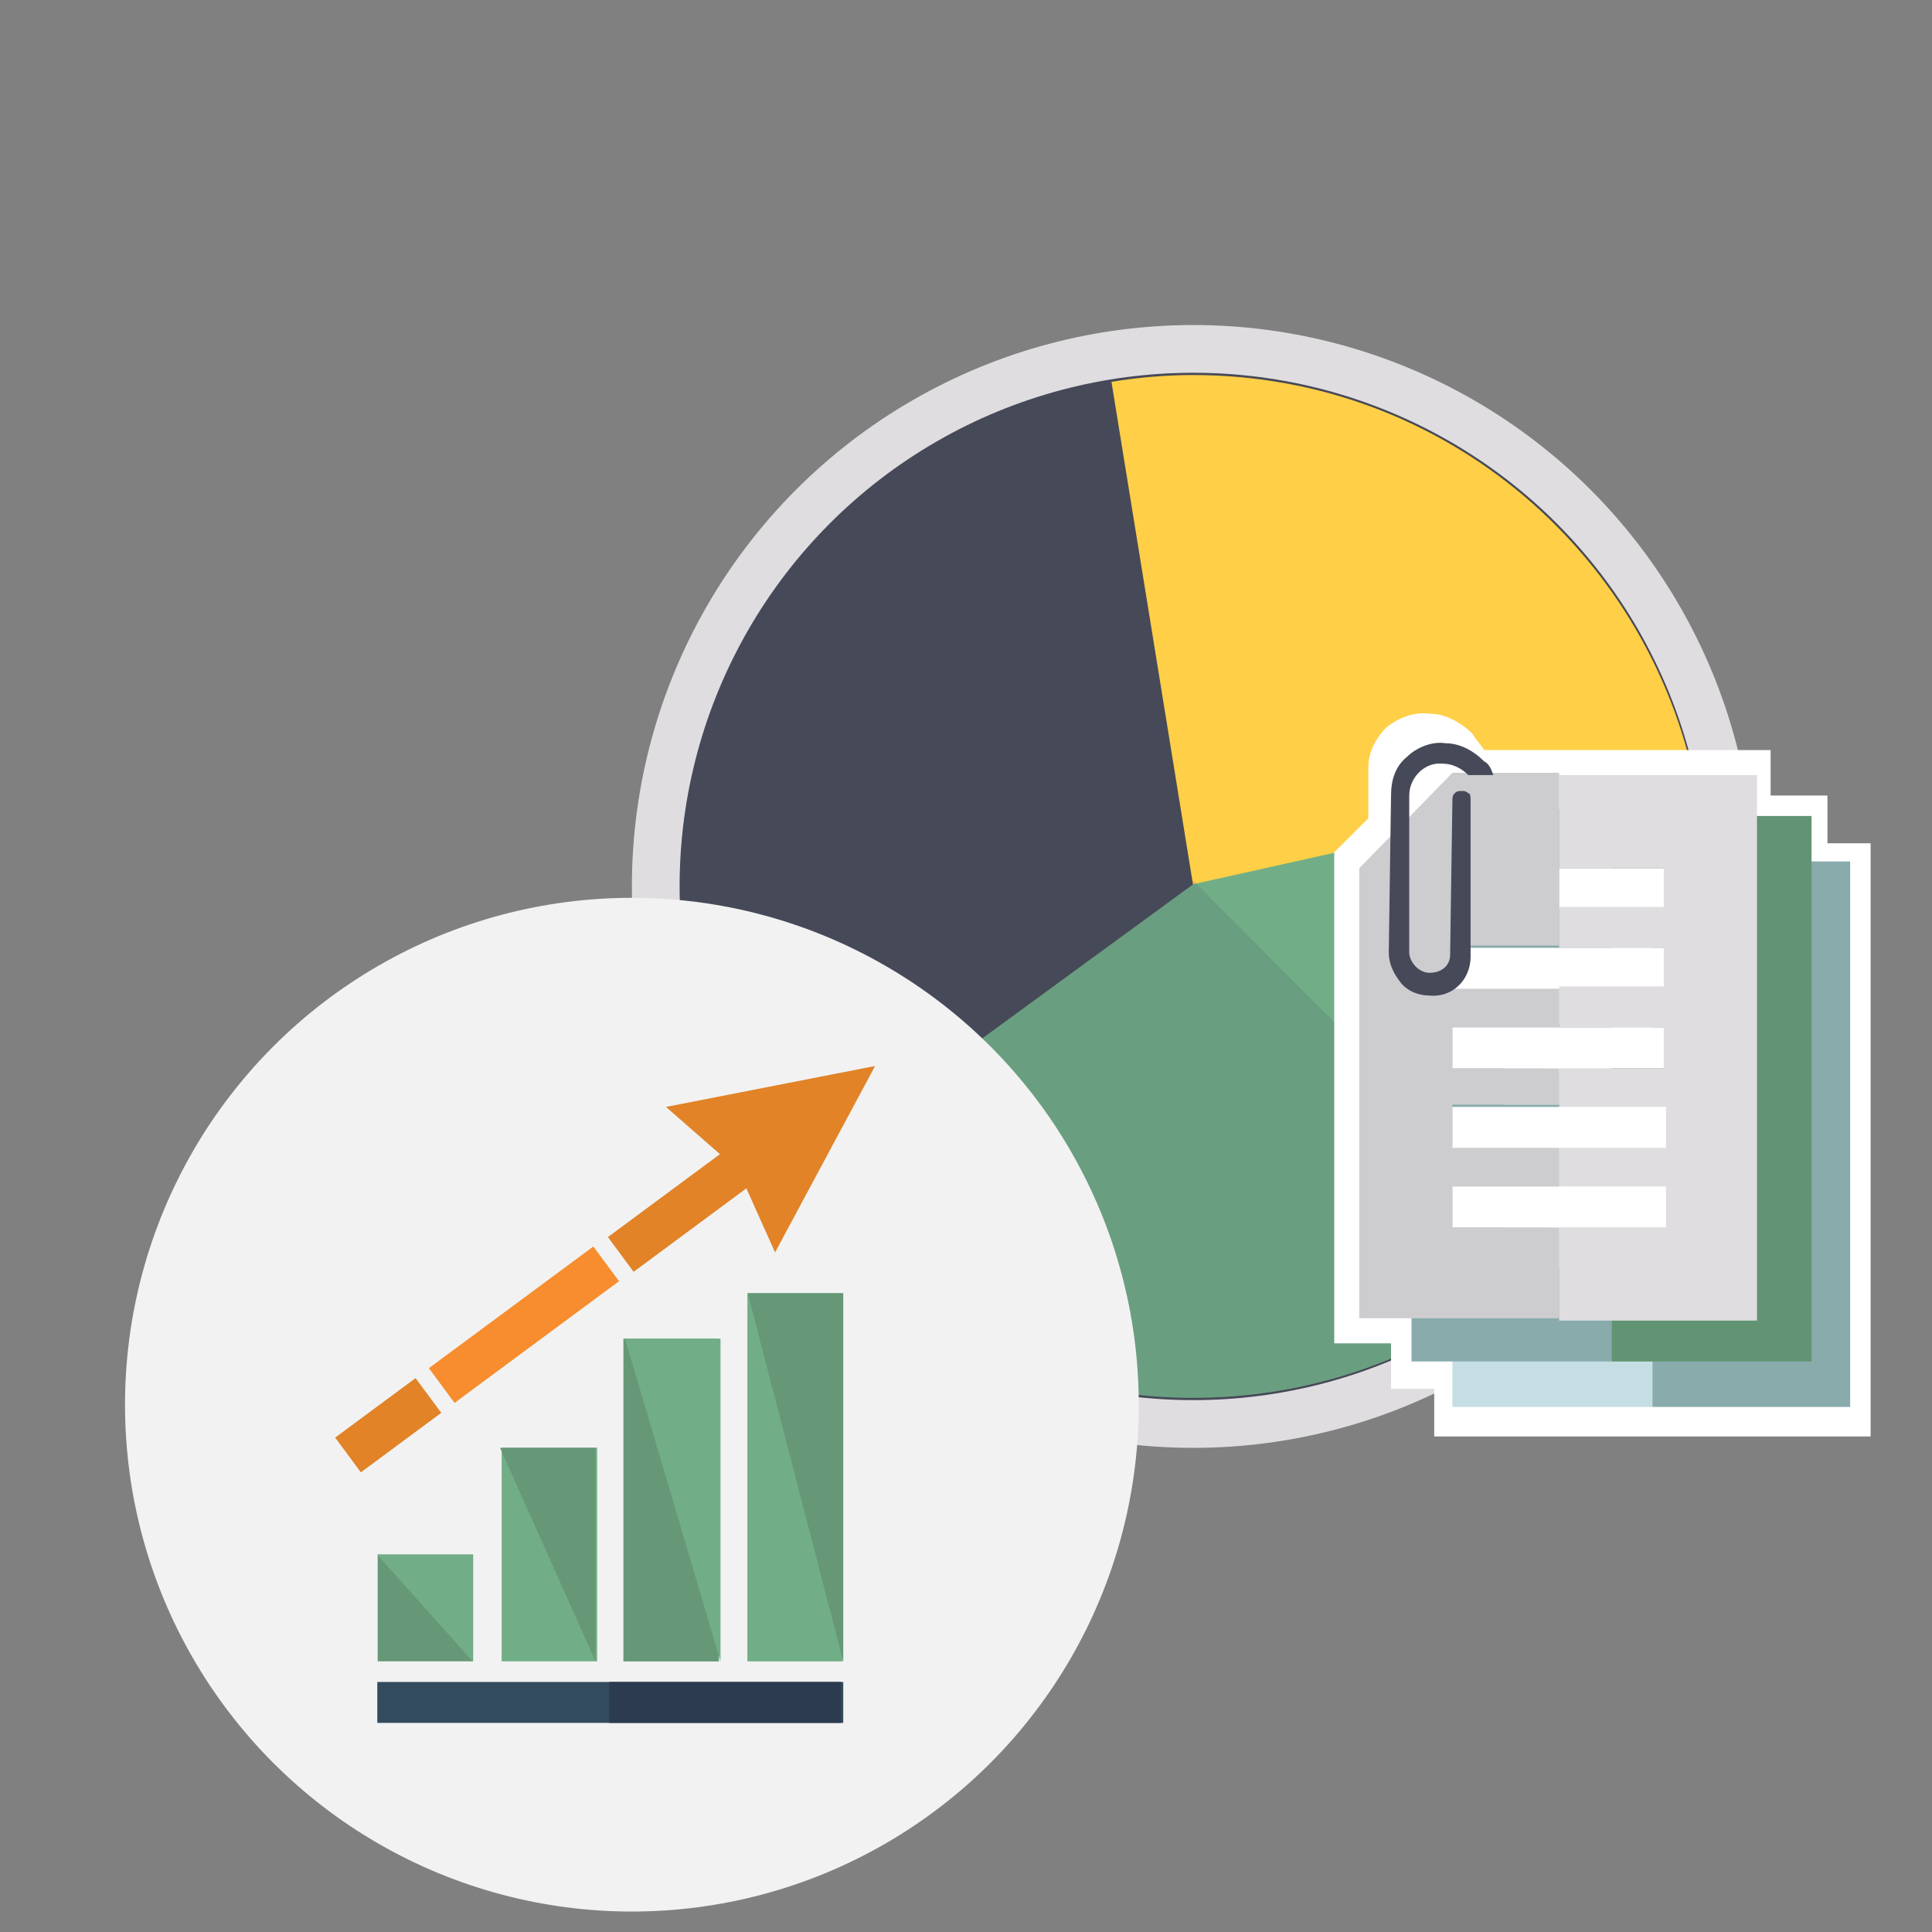 <?xml version="1.0" encoding="utf-8"?>
<!-- Generator: Adobe Illustrator 27.1.1, SVG Export Plug-In . SVG Version: 6.00 Build 0)  -->
<svg version="1.1" xmlns="http://www.w3.org/2000/svg" xmlns:xlink="http://www.w3.org/1999/xlink" x="0px" y="0px"
	 viewBox="0 0 85 85" style="enable-background:new 0 0 85 85;" xml:space="preserve">
<rect x="0" y="0" width="85" height="85" fill="#808080" stroke="none"/>
<style type="text/css">
	.st0{display:none;}
	.st1{display:inline;fill:#AA7B59;}
	.st2{display:inline;fill:#F4C79E;}
	.st3{display:inline;fill:#D8A378;}
	.st4{display:inline;fill:#C8462B;}
	.st5{display:inline;fill:#F4D6BE;}
	.st6{display:inline;fill:#845F45;}
	.st7{display:inline;fill:#DBB08E;}
	.st8{display:inline;fill:#83B2B3;}
	.st9{display:inline;fill:#9CD8D9;}
	.st10{display:inline;}
	.st11{fill:#8F1832;}
	.st12{display:inline;fill:#C8462B;stroke:#000000;stroke-width:0.5;stroke-miterlimit:10;}
	.st13{display:inline;fill:#698976;}
	.st14{display:inline;fill:#FFFFFF;}
	.st15{display:inline;opacity:0.53;}
	.st16{fill:#BDBEC0;}
	.st17{fill:#333333;}
	.st18{fill:#CDCDD0;}
	.st19{fill:#334B5E;}
	.st20{fill:#2C3B4E;}
	.st21{fill:#D9EFEF;}
	.st22{fill:#71AE87;}
	.st23{clip-path:url(#SVGID_00000014605277604893027870000014016765146931031483_);}
	.st24{fill:#B9DEBF;}
	.st25{fill-rule:evenodd;clip-rule:evenodd;fill:#77AE86;}
	.st26{fill-rule:evenodd;clip-rule:evenodd;fill:#87C496;}
	.st27{fill:#B1B7B6;}
	.st28{fill:#939598;}
	.st29{fill:#669877;}
	.st30{fill:#588566;}
	.st31{fill:#DF9226;}
	.st32{fill:#29AAE1;}
	.st33{opacity:0.3;fill:#29AAE1;}
	.st34{fill:#C5DEE4;}
	.st35{fill:#89ABAC;}
	.st36{fill:#464958;}
	.st37{fill:#D18D29;}
	.st38{fill:#EEAA1F;}
	.st39{fill:#1BA4C4;}
	.st40{fill:#659C77;}
	.st41{fill:#DFDDE0;}
	.st42{fill:#FFCF47;}
	.st43{opacity:0.16;fill:#464958;}
	.st44{fill:#FFFFFF;}
	.st45{fill:#619473;}
	.st46{fill:#F2F2F2;}
	.st47{fill:#E18326;}
	.st48{fill:#F78D2E;}
</style>
<g id="Layer_1" class="st0">
	<rect x="12.3" y="51.9" class="st1" width="38" height="26.7"/>
	<rect x="11.7" y="27.8" class="st2" width="42.6" height="23.1"/>
	<rect x="9.9" y="27.8" class="st1" width="21.7" height="23.3"/>
	<rect x="33.7" y="33.1" class="st3" width="48.9" height="48.9"/>
	<path class="st4" d="M50.2,50.5"/>
	<rect x="34.6" y="35.9" class="st5" width="10.7" height="42.6"/>
	<path class="st6" d="M82.6,82.1H33.7V33.1c0.9,0.9,1.8,1.8,2.7,2.7C51.8,51.3,67.2,66.7,82.6,82.1z"/>
	<rect x="46.6" y="35.9" class="st5" width="10.7" height="42.6"/>
	<rect x="58.5" y="35.9" class="st5" width="10.7" height="42.6"/>
	<rect x="70.7" y="35.9" class="st5" width="10.7" height="42.6"/>
	<polygon class="st7" points="34.6,35.9 36.4,35.9 45.4,44.8 45.3,78.5 34.6,78.5 	"/>
	<polygon class="st7" points="46.6,46 57.2,56.7 57.2,78.5 46.6,78.5 	"/>
	<polygon class="st7" points="58.5,58 69.2,68.6 69.2,78.5 58.5,78.5 	"/>
	<polygon class="st7" points="70.7,70.2 79,78.5 70.7,78.5 	"/>
	<rect x="-9" y="56.2" transform="matrix(0.556 -0.831 0.831 0.556 -40.844 40.539)" class="st3" width="53.1" height="4.7"/>
	<path class="st8" d="M43.4,41.5v30.3h30.3V45.5c-1.4-1.4-2.7-2.7-4.1-4.1H43.4z"/>
	<path class="st9" d="M69.6,41.5c1.4,1.4,2.7,2.7,4.1,4.1h-4.1V41.5z"/>
	<path class="st4" d="M66,62.1c-0.6,0.5-1.4,0.2-2.7,1.1c-1.1,0.8-1.2,1.4-1.8,1.9C59.1,66.7,51.4,62.8,51,58c0-0.4-0.2-2,0.8-3
		c1-1.1,2-0.4,3.5-1.5c1.6-1.2,1.2-2.6,2.8-3.6c1.3-0.8,2.8-0.5,3-0.5C65.7,50.3,68.2,60.4,66,62.1z"/>
	<g class="st10">
		<path class="st11" d="M56.4,52.4c1.1-0.8,1.3-1.7,1.7-2.5c0,0-0.1,0-0.1,0.1c-1.2,0.7-1.3,1.7-1.9,2.7
			C56.2,52.5,56.3,52.5,56.4,52.4z"/>
		<path class="st11" d="M64.4,62.1c-0.5,0.4-0.8,0.7-1,1c1.2-0.8,2-0.6,2.6-1c0.2-0.2,0.4-0.5,0.5-0.8C66,61.4,65.3,61.5,64.4,62.1z
			"/>
		<path class="st11" d="M52.1,56.9c0-0.4-0.1-1.5,0.4-2.5c-0.3,0.1-0.5,0.3-0.8,0.6c-0.9,1-0.8,2.6-0.8,3c0.4,4.8,8.1,8.7,10.5,7.1
			c0.3-0.2,0.5-0.5,0.8-0.9C59.6,65.3,52.5,61.5,52.1,56.9z"/>
	</g>
	<path class="st12" d="M56.3,54.2c-1-0.7-2.3-1.4-3.9-2c-1-0.4-1.9-0.6-2.7-0.8"/>
	<path class="st13" d="M57.7,51.9c-0.6,1.3-1.7,2.9-2.2,2.7c-0.3-0.1-0.3-0.7-0.3-1.6c0-0.5,0-1.4,0.3-2.4c0.7-2.4,2.8-4.3,3.3-4.1
		c0.2,0.1,0,0.8-0.2,2.1C58.2,50.2,58.1,51,57.7,51.9z"/>
	<ellipse class="st14" cx="60.8" cy="52" rx="1.9" ry="0.8"/>
	<polyline class="st5" points="38.1,27.8 41.7,23.9 58.3,23.9 54.3,27.8 	"/>
	<polyline class="st3" points="31.6,27.9 26.6,23 4.2,23 9.6,27.9 	"/>
	<rect x="-7.8" y="58.4" transform="matrix(0.556 -0.831 0.831 0.556 -40.98 41.92)" class="st6" width="53.1" height="1.7"/>
</g>
<g id="Layer_2" class="st0">
	<g class="st15">
		<rect x="38.6" y="36.5" class="st16" width="3.9" height="0.8"/>
		<rect x="38.6" y="51.2" class="st16" width="3.9" height="0.8"/>
		<rect x="38.6" y="44" class="st16" width="3.9" height="0.8"/>
		<rect x="49.7" y="12.4" class="st17" width="0.6" height="4"/>
		<rect x="47" y="13.5" class="st17" width="1" height="4"/>
		<rect x="43.9" y="17.3" class="st18" width="23.3" height="2.8"/>
		<rect x="41.8" y="18.3" class="st19" width="27.5" height="55"/>
		<rect x="55.5" y="18.3" class="st20" width="13.7" height="55"/>
		<g>
			<g>
				<rect x="60" y="57.1" class="st21" width="6.4" height="4"/>
				<rect x="52.5" y="57.1" class="st21" width="6.4" height="4"/>
				<rect x="44.9" y="57.1" class="st21" width="6.4" height="4"/>
			</g>
			<g>
				<rect x="60" y="52" class="st21" width="6.4" height="4"/>
				<rect x="52.5" y="52" class="st21" width="6.4" height="4"/>
				<rect x="44.9" y="52" class="st21" width="6.4" height="4"/>
			</g>
			<g>
				<rect x="60" y="46.9" class="st21" width="6.4" height="4"/>
				<rect x="52.5" y="46.9" class="st21" width="6.4" height="4"/>
				<rect x="44.9" y="46.9" class="st21" width="6.4" height="4"/>
			</g>
			<g>
				<rect x="60" y="41.9" class="st21" width="6.4" height="4"/>
				<rect x="52.5" y="41.9" class="st21" width="6.4" height="4"/>
				<rect x="44.9" y="41.9" class="st21" width="6.4" height="4"/>
			</g>
			<g>
				<rect x="60" y="36.8" class="st21" width="6.4" height="4"/>
				<rect x="52.5" y="36.8" class="st21" width="6.4" height="4"/>
				<rect x="44.9" y="36.8" class="st21" width="6.4" height="4"/>
			</g>
			<g>
				<rect x="60" y="31.7" class="st21" width="6.4" height="4"/>
				<rect x="52.5" y="31.7" class="st21" width="6.4" height="4"/>
				<rect x="44.9" y="31.7" class="st21" width="6.4" height="4"/>
			</g>
			<g>
				<rect x="60" y="26.6" class="st21" width="6.4" height="4"/>
				<rect x="52.5" y="26.6" class="st21" width="6.4" height="4"/>
				<rect x="44.9" y="26.6" class="st21" width="6.4" height="4"/>
			</g>
		</g>
		<rect x="46.2" y="14.7" class="st22" width="19.3" height="2.7"/>
		<rect x="45.6" y="14.5" class="st19" width="20.6" height="0.5"/>
		<g>
			<defs>
				<rect id="SVGID_1_" x="29.6" y="67.8" width="19.1" height="7.6"/>
			</defs>
			<clipPath id="SVGID_00000070119025559543075640000006257868102516826001_">
				<use xlink:href="#SVGID_1_"  style="overflow:visible;"/>
			</clipPath>
			<g style="clip-path:url(#SVGID_00000070119025559543075640000006257868102516826001_);">
				<path class="st24" d="M37.2,84.3c0.3,0.1,0.6-0.2,0.7-0.5c0.1-0.3-0.2-0.6-0.5-0.7c-0.8-0.1-1.7-0.7-2.4-1.6
					c-0.5-0.8-0.9-1.8-0.9-3.2c0-0.3-0.3-0.6-0.6-0.6c-0.3,0-0.6,0.3-0.6,0.6c0,1.6,0.5,2.9,1.1,3.9C34.9,83.5,36.1,84.1,37.2,84.3z
					"/>
				<path class="st24" d="M38,81.7c-0.3,0.1-0.5,0.4-0.5,0.7c0.1,0.3,0.4,0.5,0.7,0.5c1-0.2,2.7-0.7,4-1.9c0.9-0.8,1.6-1.9,1.8-3.3
					c0-0.3-0.2-0.6-0.5-0.7c-0.3,0-0.6,0.2-0.7,0.5c-0.2,1.1-0.7,2-1.4,2.6C40.3,81.1,38.8,81.5,38,81.7z"/>
				<path class="st24" d="M36.4,88.9c0,0.3,0.3,0.5,0.7,0.5c0.3,0,0.5-0.3,0.5-0.7c-0.2-1.2-0.1-2.3,0.3-3.8c0.4-1.5,1-3.3,1.9-5.9
					c0.1-0.3,0-0.6-0.4-0.8c-0.3-0.1-0.6,0-0.8,0.4c-1,2.6-1.6,4.5-2,6C36.3,86.3,36.2,87.5,36.4,88.9z"/>
				<path class="st25" d="M43.9,78.9c0.4,0.1,0.8,0.2,1.3,0.2c1.5,0,2.7-0.8,2.7-1.8c0-0.8-0.8-1.5-1.8-1.7c0.7-0.3,1.1-0.9,1.1-1.5
					c0-1-1.2-1.8-2.7-1.8c-0.1,0-0.1,0-0.2,0c0-0.1,0-0.2,0-0.3c0-1-1.2-1.8-2.7-1.8c-0.3,0-0.6,0-0.9,0.1c-0.1-0.9-1.3-1.6-2.7-1.6
					c-1.5,0-2.7,0.8-2.7,1.8c0,0,0,0.1,0,0.1c-0.1,0-0.3,0-0.4,0c-1.5,0-2.7,0.8-2.7,1.8c0,0.4,0.2,0.7,0.4,1
					c-0.4,0.3-0.6,0.7-0.6,1.1c-0.2,0,0.8,0,0.6,0c-1.5,0-2.9,0.8-2.9,1.8c0,1,1.3,1.8,2.9,1.8c0.1,0-2.6,0-2.6,0
					c0.3,0.8,3,1.4,4.3,1.4c0.2,0,0.3,0,0.4,0c0.1,0.9,1.3,1.7,2.7,1.7c1.2,0,2.2-0.5,2.6-1.2c0.4,0.1,0.8,0.2,1.3,0.2
					C42.5,80.1,43.5,79.6,43.9,78.9z"/>
				<path class="st26" d="M39.7,77.4c0.4,0.1,0.8,0.2,1.3,0.2c1.5,0,2.7-0.8,2.7-1.8c0-0.8-0.8-1.5-1.8-1.7c0.7-0.3,1.1-0.9,1.1-1.5
					c0-1-1.2-1.8-2.7-1.8c-0.1,0-0.1,0-0.2,0c0-0.1,0-0.2,0-0.3c0-1-1.1-1.8-2.5-1.8c-1.3,0.1-2.4,0.9-2.4,1.8c0,0,0,0.1,0,0.1
					c-0.1,0-0.3,0-0.4,0c-1.5,0-2.7,0.8-2.7,1.8c0,0.4,0.2,0.7,0.4,1c-0.4,0.3-0.6,0.7-0.6,1.1c-0.2,0,0.8,0,0.6,0
					c-1.5,0-2.9,0.8-2.9,1.8c0,0.8,1.2,1.4,2.2,1.7c0,0,0.1,0,0.1,0c0,0,0,0,0,0c0.3,0.1,0.2,0.1,0.5,0.1c0.1,0-2.6,0-2.6,0
					c0.3,0.8,3,1.4,4.3,1.4h0c0.7-0.2,1.3-0.6,1.5-1c0.4,0.1,0.8,0.2,1.3,0.2C38.3,78.6,39.3,78.1,39.7,77.4z"/>
			</g>
		</g>
		<g>
			<path class="st27" d="M77.2,69.6c0.3,0.2,0.5,0.6,0.3,0.9c-0.2,0.3-0.6,0.5-0.9,0.3c-0.7-0.3-1.7-1-2.8-2.5l0,0
				c-0.7-1-1.5-2.2-2.2-4c-0.1-0.4,0-0.8,0.4-0.9c0.4-0.1,0.8,0,0.9,0.4c0.6,1.6,1.3,2.8,2,3.6l0,0l0,0
				C75.8,68.7,76.7,69.3,77.2,69.6z"/>
			<path class="st28" d="M76.7,77c-0.2,0.3-0.6,0.4-1,0.2c-0.3-0.2-0.4-0.6-0.2-1c0.6-0.9,0.9-2.8,0.9-4.9c0-2.3-0.3-5-0.9-7.3
				c-0.1-0.4,0.1-0.8,0.5-0.8c0.4-0.1,0.8,0.1,0.8,0.5c0.6,2.5,1,5.3,1,7.7C77.8,73.8,77.5,75.9,76.7,77z"/>
			<path class="st25" d="M74.6,66.1L74.6,66.1L74.6,66.1c0,0-0.1,0-0.1,0l0,0l0,0c0,0-0.1,0-0.1,0l0,0l0,0c0,0-0.1,0-0.1,0l0,0l0,0
				h0c0,0-0.1,0-0.1,0l0,0l0,0c0,0-0.1,0-0.1,0l0,0l0,0h0c0,0-0.1,0-0.1,0h0l0,0c0,0-0.1,0-0.1,0l0,0c0,0-0.1,0-0.1,0h0h0h0
				c0,0-0.1,0-0.1,0c-2.3,0-4.1-1.4-4.1-3.1c0,0,0,0,0-0.1l0,0c0,0,0,0,0-0.1l0,0c0,0,0,0,0-0.1l0,0c0,0,0,0,0-0.1l0,0
				c0,0,0,0,0-0.1l0,0v0l0,0c0,0,0,0,0-0.1l0,0c0,0,0,0,0-0.1l0,0c0,0,0,0,0-0.1l0,0c0,0,0,0,0-0.1l0,0c0,0,0,0,0-0.1l0,0v0l0,0
				c0,0,0,0,0-0.1l0,0c0,0,0,0,0-0.1l0,0c0,0,0,0,0-0.1l0,0c0,0,0,0,0-0.1l0,0c0,0,0,0,0-0.1l0,0l0,0l0,0c0,0,0,0,0-0.1l0,0
				c0,0,0,0,0-0.1l0,0c0,0,0,0,0-0.1l0,0c0,0,0,0,0-0.1l0,0c0,0,0,0,0-0.1l0,0l0,0c0,0,0,0,0-0.1l0,0c0,0,0,0,0-0.1l0,0c0,0,0,0,0,0
				l0,0c0,0,0,0,0-0.1l0,0c0,0,0,0,0,0l0,0l0,0l0,0c0,0,0,0,0,0l0,0c0,0,0,0,0.1-0.1l0,0c0,0,0,0,0,0l0,0c0,0,0,0,0.1,0l0,0
				c0,0,0,0,0.1,0l0,0c0,0,0,0,0.1,0l0,0c0,0,0,0,0.1,0l0,0c0,0,0,0,0.1,0l0,0c0,0,0,0,0.1,0l0,0c0,0,0,0,0.1,0l0,0l0,0
				c0,0,0,0,0.1,0l0,0c0,0,0,0,0.1,0l0,0c0,0,0,0,0.1,0l0,0c0,0,0,0,0.1,0l0,0c0,0,0,0,0.1,0l0,0l0,0c0,0,0,0,0,0l0,0c0,0,0,0,0-0.1
				l0,0c0,0,0,0,0-0.1l0,0c0,0,0,0,0-0.1l0,0c0,0,0,0,0-0.1l0,0c0,0,0,0,0-0.1l0,0c0,0,0,0,0-0.1l0,0l0,0c0,0,0,0,0-0.1l0,0
				c0,0,0-0.1,0-0.1v0l0,0c0,0,0-0.1,0-0.1v0l0,0c0,0,0-0.1,0-0.1v0c0,0,0-0.1,0-0.1v0v0v0c0,0,0-0.1,0-0.1c0-1.7,1.8-3.1,4.1-3.1
				c0,0,0.1,0,0.1,0l0,0c0,0,0.1,0,0.1,0l0,0c0,0,0.1,0,0.1,0l0,0c0,0,0.1,0,0.1,0l0,0c0,0,0.1,0,0.1,0l0,0c0,0,0.1,0,0.1,0l0,0
				l0.1,0l0,0c0,0,0.1,0,0.1,0l0,0l0,0c0,0,0.1,0,0.1,0l0,0l0.1,0l0,0c0,0,0.1,0,0.1,0l0,0l0.1,0l0,0c0,0,0.1,0,0.1,0l0,0l0,0l0,0
				c0,0,0.1,0,0.1,0l0,0l0.1,0l0,0c0,0,0.1,0,0.1,0l0,0l0,0l0,0l0.1,0l0,0c0,0,0,0,0.1,0l0,0l0,0l0,0c0,0,0,0,0.1,0l0,0l0,0l0,0l0,0
				l0,0c0,0,0,0,0.1,0l0,0l0,0l0,0l0,0c0,0,0,0,0.1,0l0,0l0,0l0,0l0,0l0,0c0,0,0,0,0.1,0l0,0l0,0l0,0l0,0c0,0,0.1,0,0.1,0.1l0,0l0,0
				l0,0l0,0l0,0c0,0,0,0,0.1,0.1l0,0l0,0l0,0c0,0,0,0,0,0c0,0,0,0,0,0l0,0l0,0l0,0l0,0l0,0c0,0,0.1,0.1,0.1,0.1l0,0
				c0,0,0.1,0.1,0.1,0.1l0,0l0,0l0,0c0,0,0.1,0.1,0.1,0.1l0,0c0,0,0,0,0,0l0,0l0,0c2.3,0,4.1,1.4,4.1,3.1c0,0,0,0,0,0.1l0,0
				c0,0,0,0,0,0.1l0,0c0,0,0,0,0,0.1l0,0c0,0,0,0,0,0.1l0,0c0,0,0,0,0,0.1l0,0c0,0,0,0,0,0.1l0,0c0,0,0,0,0,0.1l0,0c0,0,0,0,0,0.1
				l0,0c0,0,0,0,0,0.1l0,0c0,0,0,0,0,0.1l0,0c0,0,0,0,0,0.1l0,0l0,0c0,0,0,0,0,0.1l0,0c0,0,0,0,0,0l0,0c0,0,0,0,0,0.1l0,0l0,0
				c0,0,0,0,0,0.1l0,0l0,0l0,0c0,0,0,0,0,0.1l0,0c0,0,0,0,0,0l0,0l0,0l0,0c0,0,0,0,0,0.1l0,0l0,0l0,0c0,0,0,0,0,0l0,0c0,0,0,0,0,0.1
				l0,0l0,0l0,0c0,0,0,0,0,0l0,0l0,0l0,0l0,0l0,0l0,0l0,0l0,0l0,0l0,0l0,0c0,0,0,0-0.1,0l0,0l0,0l0,0l0,0l0,0c0,0,0,0-0.1,0l0,0l0,0
				l0,0l0,0l0,0c0,0,0,0-0.1,0l0,0l0,0l0,0l0,0l0,0l0,0l0,0l0,0l0,0l0,0l0,0c0,0-0.1,0-0.1,0l0,0l0,0l0,0l0,0c0,0,0,0-0.1,0l-0.1,0
				l0,0l0,0l0,0l0,0c-0.4,1.4-2.1,2.4-4,2.4C76,66.6,75.3,66.4,74.6,66.1z"/>
			<path class="st26" d="M73.8,56.5c0.5-0.1,1-0.2,1.5-0.2c0,0,0.1,0,0.1,0l0,0c0,0,0.1,0,0.1,0l0,0c0,0,0.1,0,0.1,0l0,0
				c0,0,0.1,0,0.1,0l0,0c0,0,0.1,0,0.1,0l0,0c0,0,0.1,0,0.1,0l0,0l0.1,0l0,0c0,0,0.1,0,0.1,0l0,0l0,0c0,0,0.1,0,0.1,0l0,0l0.1,0l0,0
				c0,0,0.1,0,0.1,0l0,0l0.1,0l0,0c0,0,0.1,0,0.1,0l0,0l0,0l0,0c0,0,0.1,0,0.1,0l0,0l0.1,0l0,0c0,0,0.1,0,0.1,0l0,0l0,0l0,0l0.1,0
				l0,0c0,0,0,0,0.1,0l0,0l0,0l0,0c0,0,0,0,0.1,0l0,0l0,0l0,0l0,0l0,0c0,0,0,0,0.1,0l0,0l0,0l0,0l0,0c0,0,0,0,0.1,0l0,0l0,0l0,0l0,0
				l0,0c0,0,0,0,0.1,0l0,0l0,0l0,0l0,0c0,0,0.1,0,0.1,0.1l0,0l0,0l0,0l0,0l0,0c0,0,0,0,0.1,0.1l0,0l0,0l0,0c0,0,0,0,0,0c0,0,0,0,0,0
				l0,0l0,0l0,0l0,0l0,0c0,0,0.1,0.1,0.1,0.1l0,0c0,0,0.1,0.1,0.1,0.1l0,0l0,0l0,0c0,0,0.1,0.1,0.1,0.1l0,0c0,0,0,0,0,0l0,0l0,0
				c2.3,0,4.1,1.4,4.1,3.1c0,0,0,0,0,0.1l0,0c0,0,0,0,0,0.1l0,0c0,0,0,0,0,0.1l0,0c0,0,0,0,0,0.1l0,0c0,0,0,0,0,0.1l0,0
				c0,0,0,0,0,0.1l0,0c0,0,0,0,0,0.1l0,0c0,0,0,0,0,0.1l0,0c0,0,0,0,0,0.1l0,0c0,0,0,0,0,0.1l0,0c0,0,0,0,0,0.1l0,0l0,0
				c0,0,0,0,0,0.1l0,0c0,0,0,0,0,0l0,0c0,0,0,0,0,0.1l0,0l0,0c0,0,0,0,0,0.1l0,0l0,0l0,0c0,0,0,0,0,0.1l0,0c0,0,0,0,0,0l0,0l0,0l0,0
				c0,0,0,0,0,0.1l0,0l0,0l0,0c0,0,0,0,0,0l0,0c0,0,0,0,0,0.1l0,0l0,0l0,0c0,0,0,0,0,0l0,0l0,0l0,0l0,0l0,0l0,0l0,0l0,0l0,0l0,0l0,0
				c0,0,0,0-0.1,0l0,0l0,0l0,0l0,0l0,0c0,0,0,0-0.1,0l0,0l0,0l0,0l0,0l0,0c0,0,0,0-0.1,0l0,0l0,0l0,0l0,0l0,0l0,0l0,0l0,0l0,0l0,0
				l0,0c0,0-0.1,0-0.1,0l0,0l0,0l0,0l0,0c0,0,0,0-0.1,0l-0.1,0l0,0l0,0l0,0l0,0c-0.1,0.3-0.3,0.7-0.5,1c-0.5,0.1-1,0.2-1.5,0.2
				c-0.8,0-1.5-0.2-2.1-0.4l0,0l0,0c0,0-0.1,0-0.1,0l0,0l0,0c0,0-0.1,0-0.1,0l0,0l0,0c0,0-0.1,0-0.1,0l0,0l0,0h0c0,0-0.1,0-0.1,0
				l0,0l0,0c0,0-0.1,0-0.1,0l0,0l0,0h0c0,0-0.1,0-0.1,0h0l0,0c0,0-0.1,0-0.1,0l0,0c0,0-0.1,0-0.1,0h0h0h0c0,0-0.1,0-0.1,0
				c-2.3,0-4.1-1.4-4.1-3.1c0,0,0,0,0-0.1l0,0c0,0,0,0,0-0.1l0,0c0,0,0,0,0-0.1l0,0c0,0,0,0,0-0.1l0,0c0,0,0,0,0-0.1l0,0l0,0l0,0
				c0,0,0,0,0-0.1l0,0c0,0,0,0,0-0.1l0,0c0,0,0,0,0-0.1l0,0c0,0,0,0,0-0.1l0,0c0,0,0,0,0-0.1l0,0l0,0l0,0c0,0,0,0,0-0.1l0,0
				c0,0,0,0,0-0.1l0,0c0,0,0,0,0-0.1l0,0c0,0,0,0,0-0.1l0,0c0,0,0,0,0-0.1l0,0l0,0l0,0c0,0,0,0,0-0.1l0,0c0,0,0,0,0-0.1l0,0
				c0,0,0,0,0-0.1l0,0c0,0,0,0,0-0.1l0,0c0,0,0,0,0-0.1l0,0l0,0c0,0,0,0,0-0.1l0,0c0,0,0,0,0-0.1l0,0c0,0,0,0,0,0l0,0c0,0,0,0,0-0.1
				l0,0c0,0,0,0,0,0l0,0l0,0l0,0c0,0,0,0,0,0l0,0c0,0,0,0,0.1-0.1l0,0c0,0,0,0,0,0l0,0c0,0,0,0,0.1,0l0,0c0,0,0,0,0.1,0l0,0
				c0,0,0,0,0.1,0l0,0c0,0,0,0,0.1,0l0,0c0,0,0,0,0.1,0l0,0c0,0,0,0,0.1,0l0,0c0,0,0,0,0.1,0l0,0l0,0c0,0,0,0,0.1,0l0,0
				c0,0,0,0,0.1,0l0,0c0,0,0,0,0.1,0l0,0c0,0,0,0,0.1,0l0,0c0,0,0,0,0.1,0l0,0l0,0c0,0,0,0,0,0l0,0c0,0,0,0,0-0.1l0,0c0,0,0,0,0-0.1
				l0,0c0,0,0,0,0-0.1l0,0c0,0,0,0,0-0.1l0,0c0,0,0,0,0-0.1l0,0c0,0,0,0,0-0.1l0,0l0,0c0,0,0,0,0-0.1l0,0c0,0,0-0.1,0-0.1v0l0,0
				c0,0,0-0.1,0-0.1v0l0,0c0,0,0-0.1,0-0.1v0c0,0,0-0.1,0-0.1v0v0v0c0,0,0-0.1,0-0.1C73.1,57.6,73.4,57,73.8,56.5z"/>
		</g>
		<rect x="29.6" y="73.3" class="st29" width="54.7" height="4.7"/>
		<rect x="29.6" y="73.4" class="st30" width="54.7" height="2"/>
		<g>
			<g>
				<rect x="57.5" y="67.2" width="9" height="6.2"/>
				<ellipse cx="57.9" cy="67.2" rx="0.4" ry="0.4"/>
				<ellipse cx="66.1" cy="67.2" rx="0.4" ry="0.4"/>
				<rect x="57.9" y="66.7" width="8.2" height="1.3"/>
			</g>
			<rect x="61.7" y="66.7" class="st31" width="0.5" height="6.6"/>
		</g>
		<rect x="44.9" y="65.4" class="st32" width="8.2" height="3.7"/>
		<g>
			
				<rect x="48.8" y="64.8" transform="matrix(-1.836970e-16 1 -1 -1.836970e-16 117.912 19.907)" class="st21" width="0.3" height="8.2"/>
			
				<rect x="48.8" y="61.5" transform="matrix(-1.836970e-16 1 -1 -1.836970e-16 114.565 16.56)" class="st21" width="0.3" height="8.2"/>
		</g>
		<rect x="57.4" y="64.1" class="st28" width="9.1" height="1.5"/>
		<rect x="57.6" y="20.1" class="st30" width="8.9" height="2.4"/>
		<rect x="57.6" y="22.5" class="st22" width="8.9" height="0.7"/>
		<rect x="36.7" y="31.7" class="st30" width="4" height="25"/>
		<rect x="37.2" y="32.3" class="st21" width="3" height="23.9"/>
		<polygon class="st33" points="37.2,56.2 37.2,32.3 40.2,32.3 		"/>
		<rect x="50.3" y="15" class="st30" width="15.2" height="2.3"/>
	</g>
	<g class="st10">
		<g>
			<rect x="10.5" y="56.9" class="st34" width="42.7" height="24.2"/>
			<rect x="10.5" y="56.2" class="st35" width="20.5" height="24.9"/>
		</g>
		<polygon class="st36" points="6.9,56.5 31.8,36.9 41.7,44.6 41.7,36.9 50.5,36.9 50.5,51.5 56.8,56.5 		"/>
		<polygon class="st17" points="6.9,56.5 26.9,56.5 31.8,36.9 		"/>
		<path class="st17" d="M50.2,38.5l-8.4,0c-0.7,0-1.3-0.6-1.3-1.3V37c0-0.7,0.6-1.3,1.3-1.3h8.4c0.7,0,1.3,0.6,1.3,1.3v0.2
			C51.5,37.9,50.9,38.5,50.2,38.5z"/>
		<path class="st22" d="M51.1,37.6H40.9c-0.2,0-0.4-0.2-0.4-0.4v-2c0-0.2,0.2-0.4,0.4-0.4h10.2c0.2,0,0.4,0.2,0.4,0.4v2
			C51.5,37.4,51.3,37.6,51.1,37.6z"/>
		<path class="st17" d="M38.8,46.7H26.4c-0.4,0-0.8-0.3-0.8-0.8v-0.1c0-0.4,0.3-0.8,0.8-0.8h12.4c0.4,0,0.8,0.3,0.8,0.8v0.1
			C39.5,46.3,39.2,46.7,38.8,46.7z"/>
		<path class="st17" d="M44.2,52.6H26.4c-0.4,0-0.8-0.3-0.8-0.8v-0.1c0-0.4,0.3-0.8,0.8-0.8h17.8c0.4,0,0.8,0.3,0.8,0.8v0.1
			C45,52.3,44.6,52.6,44.2,52.6z"/>
		<path class="st17" d="M57.6,57.4H6.4C6.2,57.4,6,57.2,6,57v-0.1c0-0.2,0.2-0.4,0.4-0.4h51.2c0.2,0,0.4,0.2,0.4,0.4V57
			C58,57.2,57.8,57.4,57.6,57.4z"/>
		<rect x="15.5" y="65.1" class="st36" width="11" height="16"/>
		<rect x="16.3" y="66.5" class="st17" width="9.3" height="14.6"/>
		<g>
			<circle class="st37" cx="18.3" cy="73.8" r="1"/>
			<path class="st38" d="M18.3,72.8v2.1c0.6,0,1-0.5,1-1C19.4,73.2,18.9,72.8,18.3,72.8z"/>
		</g>
		<path class="st32" d="M45.2,74h-5.6c-1.4,0-2.6-1.1-2.6-2.6v-5.6c0-1.4,1.1-2.6,2.6-2.6h5.6c1.4,0,2.6,1.1,2.6,2.6v5.6
			C47.7,72.9,46.6,74,45.2,74z"/>
		<polygon class="st39" points="38.6,63.3 45.3,74 38.8,74 		"/>
		<rect x="36.1" y="63.1" class="st36" width="3.3" height="11.2"/>
		<rect x="45.6" y="63.1" class="st36" width="3.3" height="11.2"/>
		<g>
			<rect x="36.7" y="66" class="st22" width="2.1" height="0.2"/>
			<rect x="36.7" y="68.5" class="st22" width="2.1" height="0.2"/>
			<rect x="36.7" y="71" class="st22" width="2.1" height="0.2"/>
		</g>
		<g>
			<rect x="46.2" y="66" class="st22" width="2.1" height="0.2"/>
			<rect x="46.2" y="68.5" class="st22" width="2.1" height="0.2"/>
			<rect x="46.2" y="71" class="st22" width="2.1" height="0.2"/>
		</g>
		<rect x="42.2" y="61.9" class="st34" width="0.3" height="13.9"/>
		
			<rect x="42.4" y="65.6" transform="matrix(-7.302710e-11 1 -1 -7.302710e-11 111.236 26.164)" class="st34" width="0.3" height="6.2"/>
		<rect x="0" y="80.4" class="st40" width="55.4" height="3.4"/>
		<g>
			<path class="st22" d="M6.2,72l1.5-0.8L9.2,72v8.7l-1.5,0.8l-1.5-0.8V72z M6.2,72"/>
			<path class="st22" d="M0.9,72l1.5-0.8L3.9,72v8.7l-1.5,0.8l-1.5-0.8V72z M0.9,72"/>
			<rect x="2.4" y="74.9" class="st22" width="5.2" height="1.6"/>
		</g>
	</g>
</g>
<g id="Layer_3">
	<g>
		<circle class="st41" cx="52.5" cy="39" r="24.7"/>
		<g>
			<g>
				<circle class="st36" cx="52.5" cy="39" r="22.6"/>
				<path class="st42" d="M52.5,39l22.2-3.9c-1.9-10.6-11.1-18.6-22.2-18.6c-1.2,0-2.4,0.1-3.6,0.3L52.5,39z"/>
				<path class="st22" d="M74.5,34l-22,4.9L34.3,52.2c4.1,5.6,10.7,9.3,18.2,9.3C65,61.5,75.1,51.4,75.1,39
					C75.1,37.3,74.9,35.6,74.5,34z"/>
				<path class="st43" d="M52.5,61.5c6.3,0,12-2.6,16-6.7L36.7,22.9C32.5,27,30,32.7,30,39C30,51.4,40.1,61.5,52.5,61.5z"/>
			</g>
		</g>
		<g>
			<path class="st44" d="M80.4,37.1V35h-2.5v-2h-9.6h-3c-0.2-0.3-0.4-0.5-0.5-0.7c-0.5-0.5-1.2-0.9-1.9-0.9
				c-0.7-0.1-1.4,0.2-1.9,0.6c-0.5,0.5-0.8,1.1-0.8,1.8l0,2.2l-1.5,1.5l0,0v21.6h2.5v2h1.9v2.1h9.6h9.6V37.1H80.4z M64,32.9"/>
			<g>
				<g>
					<path class="st34" d="M68,57.8V56h4.7v-1.8H68v-1.8h4.7v-1.8H68V49h4.7v-1.8H68v-1.8h4.7v-7.6H68V42h-4l-0.1,0.1v19.8h8.8v-4.1
						H68z M68,57.8"/>
					<polygon class="st35" points="72.7,37.9 72.7,42 77.3,42 77.3,43.7 72.7,43.7 72.7,45.5 77.3,45.5 77.3,47.3 72.7,47.3 
						72.7,49 77.3,49 77.3,50.8 72.7,50.8 72.7,50.8 72.7,56.8 72.7,56.8 72.7,61.9 81.4,61.9 81.4,37.9 					"/>
				</g>
				<g>
					<path class="st35" d="M66.2,55.8v-1.8h4.7v-1.8h-4.7v-1.8h4.7v-1.8h-4.7v-1.8h4.7v-1.8h-4.7v-1.8h4.7v-7.6h-4.7V40h-4l-0.1,0.1
						v19.8h8.8v-4.1H66.2z M66.2,55.8"/>
					<polygon class="st45" points="70.9,35.9 70.9,40 75.6,40 75.6,41.8 70.9,41.8 70.9,43.5 75.6,43.5 75.6,45.3 70.9,45.3 
						70.9,47.1 75.6,47.1 75.6,48.8 70.9,48.8 70.9,48.8 70.9,54.8 70.9,54.8 70.9,59.9 79.7,59.9 79.7,35.9 					"/>
				</g>
				<path class="st18" d="M63.9,54v-1.8h4.7v-1.8h-4.7v-1.8h4.7V47h-4.7v-1.8h4.7v-1.8h-4.7v-1.8h4.7v-7.6h-4.7l0,0l-4.1,4.2l0,0
					v19.8h8.8V54H63.9z M63.9,54"/>
				<rect x="68.6" y="38.2" class="st44" width="4.7" height="1.8"/>
				<rect x="63.9" y="41.7" class="st44" width="9.4" height="1.8"/>
				<rect x="63.9" y="45.2" class="st44" width="9.4" height="1.8"/>
				<polygon class="st41" points="68.6,34.1 68.6,38.2 73.2,38.2 73.2,39.9 68.6,39.9 68.6,41.7 73.2,41.7 73.2,43.4 68.6,43.4 
					68.6,45.2 73.2,45.2 73.2,47 68.6,47 68.6,47 68.6,52.9 68.6,52.9 68.6,58.1 77.3,58.1 77.3,34.1 				"/>
				<path class="st36" d="M65.3,33.5c-0.5-0.5-1.1-0.8-1.7-0.8c-0.6-0.1-1.3,0.2-1.7,0.6c-0.5,0.4-0.7,1-0.7,1.7l-0.1,6.9
					c0,0,0,0,0,0c0,0,0,0,0,0c0,0.5,0.2,0.9,0.5,1.3c0.3,0.4,0.8,0.6,1.3,0.6c1,0.1,1.8-0.7,1.8-1.7l0-6.9c0-0.1,0-0.3-0.1-0.3
					c-0.1-0.1-0.2-0.1-0.3-0.1c-0.1,0-0.2,0-0.3,0.1s-0.1,0.2-0.1,0.3L63.8,42c0,0.5-0.4,0.8-0.9,0.8c-0.5,0-0.9-0.5-0.9-0.9
					c0,0,0,0,0,0c0,0,0,0,0,0l0-6.9c0-0.8,0.7-1.5,1.5-1.4c0.4,0,0.8,0.2,1.1,0.5c0,0,0,0,0,0h0h0.4h0.7
					C65.6,33.8,65.5,33.6,65.3,33.5z"/>
				<rect x="63.9" y="52.2" class="st44" width="9.4" height="1.8"/>
				<rect x="63.9" y="48.7" class="st44" width="9.4" height="1.8"/>
			</g>
		</g>
	</g>
	<g>
		<circle class="st46" cx="27.8" cy="61.8" r="22.3"/>
		
			<rect x="32.9" y="56.9" transform="matrix(-1 -3.513380e-11 3.513380e-11 -1 69.982 129.993)" class="st22" width="4.2" height="16.2"/>
		
			<rect x="27.5" y="58.9" transform="matrix(-1 -4.033852e-11 4.033852e-11 -1 59.127 131.996)" class="st29" width="4.2" height="14.2"/>
		
			<rect x="22" y="63.7" transform="matrix(-1 -3.817003e-11 3.817003e-11 -1 48.271 136.792)" class="st22" width="4.2" height="9.4"/>
		
			<rect x="16.6" y="68.4" transform="matrix(-1 -3.860346e-11 3.860346e-11 -1 37.416 141.491)" class="st29" width="4.2" height="4.7"/>
		<polygon class="st22" points="16.6,68.4 20.8,73.1 20.8,68.4 		"/>
		<polygon class="st29" points="22,63.7 26.2,63.7 26.2,73.1 		"/>
		<polygon class="st22" points="27.5,58.9 31.7,58.9 31.7,73.1 		"/>
		<polygon class="st29" points="32.9,56.9 37.1,56.9 37.1,73.1 		"/>
		<rect x="16.6" y="74" class="st19" width="20.5" height="1.8"/>
		<rect x="26.8" y="74" class="st20" width="10.2" height="1.8"/>
		<g>
			<g>
				<path class="st47" d="M32.8,52.2l1.3,2.9l4.4-8.2l-9.2,1.8l2.4,2.1l-2.1,1.6c-0.4,0.3-0.5,0.8-0.2,1.2c0.3,0.4,0.8,0.5,1.2,0.2
					L32.8,52.2z M32.8,52.2"/>
			</g>
			<rect x="30" y="48" transform="matrix(0.595 0.804 -0.804 0.595 54.724 -3.609)" class="st47" width="1.9" height="9"/>
		</g>
		<rect x="22.1" y="53.8" transform="matrix(0.595 0.804 -0.804 0.595 56.21 5.06)" class="st48" width="1.9" height="9"/>
		<rect x="16.1" y="60.5" transform="matrix(0.595 0.804 -0.804 0.595 57.346 11.689)" class="st47" width="1.9" height="4.4"/>
	</g>
</g>
</svg>
